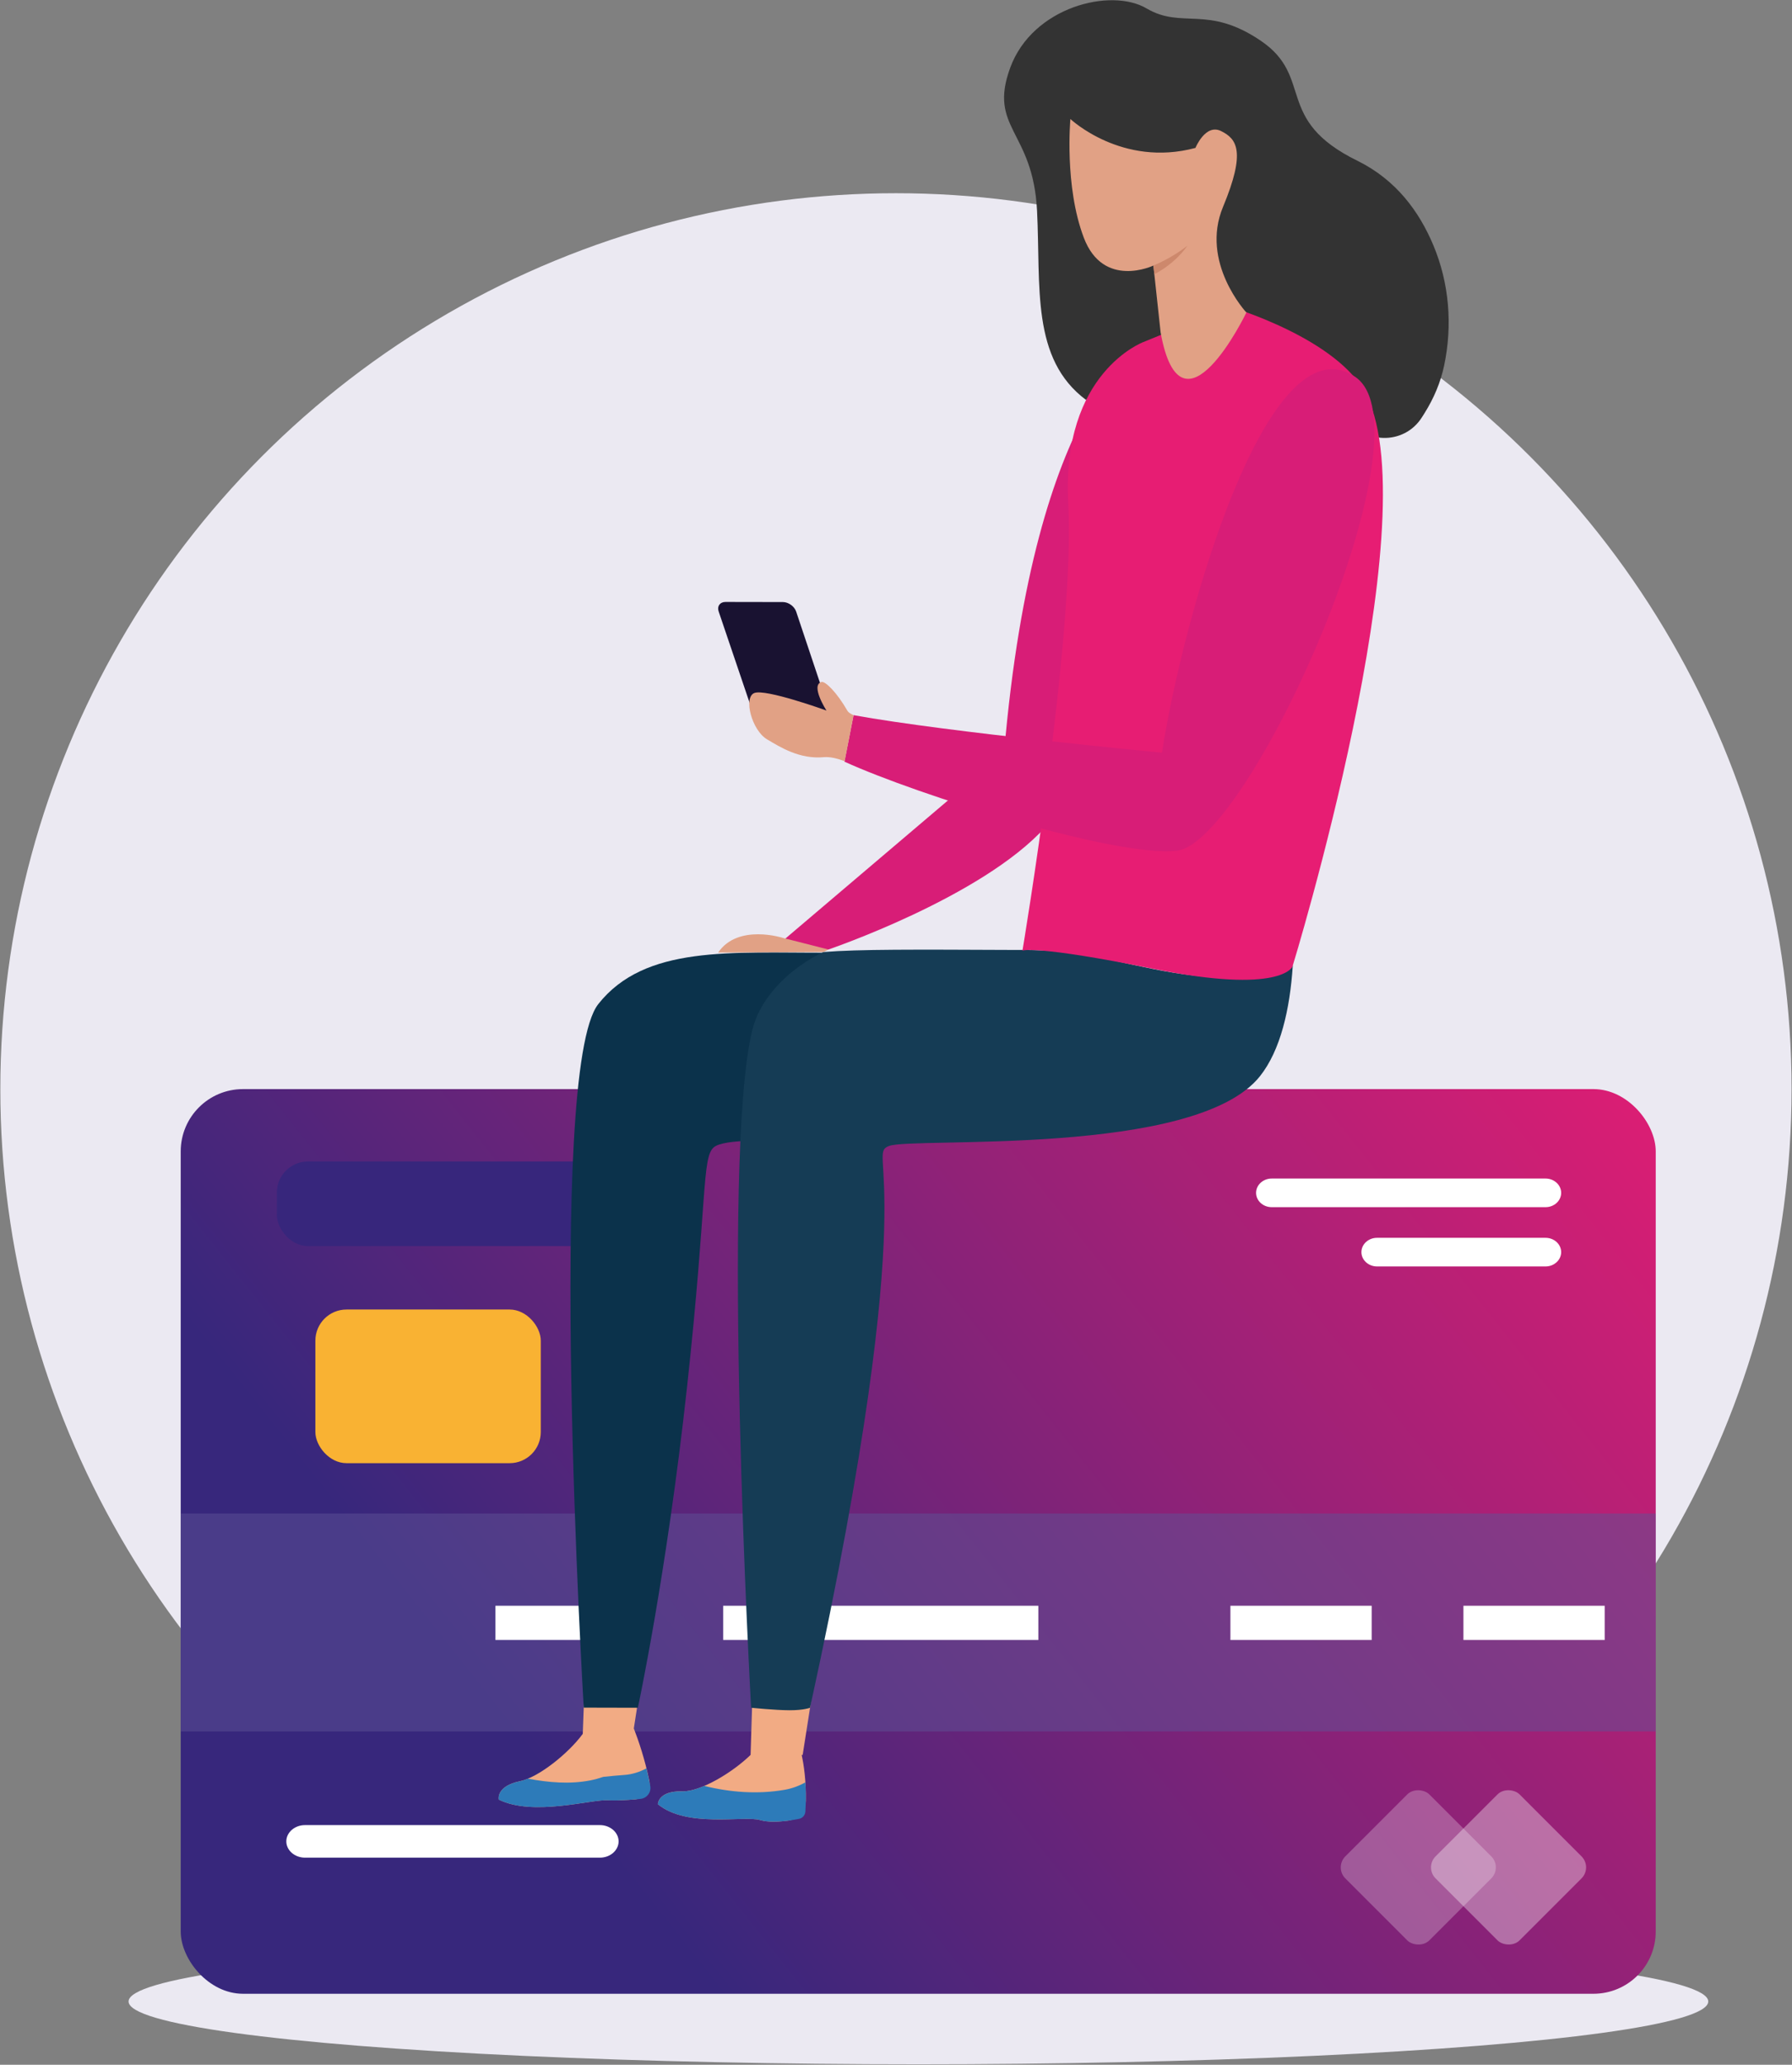 <?xml version="1.0" encoding="UTF-8"?>
<svg width="698px" height="804px" viewBox="0 0 698 804" version="1.1" xmlns="http://www.w3.org/2000/svg" xmlns:xlink="http://www.w3.org/1999/xlink">
    <rect x="0" y="0" width="698" height="804" fill="#808080" stroke="none"/>
    <title>payment</title>
    <defs>
        <linearGradient x1="19.39%" y1="64.937%" x2="147.331%" y2="2.503%" id="linearGradient-1">
            <stop stop-color="#37277C" offset="0%"></stop>
            <stop stop-color="#E71D73" offset="75%"></stop>
        </linearGradient>
    </defs>
    <g id="Page-1" stroke="none" stroke-width="1" fill="none" fill-rule="evenodd">
        <g id="payment" transform="translate(0.13, 0.088)" fill-rule="nonzero">
            <ellipse id="Oval" fill="#EBE9F2" cx="357.6" cy="779.272" rx="307.65" ry="24.46"></ellipse>
            <circle id="Oval" fill="#EBE9F2" cx="348.85" cy="424.002" r="348.85"></circle>
            <g id="Group" transform="translate(70.26, 424.002)">
                <rect id="Rectangle" fill="url(#linearGradient-1)" x="0" y="0" width="574.53" height="352.27" rx="24.25"></rect>
                <rect id="Rectangle" fill="#5F5296" opacity="0.5" x="0.04" y="165.27" width="574.49" height="84.86"></rect>
                <rect id="Rectangle" fill="#F9B233" x="52.45" y="85.83" width="87.8" height="59.83" rx="12.13"></rect>
                <rect id="Rectangle" fill="#37277C" opacity="0.99" x="37.45" y="28.18" width="139.53" height="32.95" rx="12.13"></rect>
                <g transform="translate(418.86, 34.83)" fill="#FFFFFF" id="Path">
                    <path d="M118.84,5.57 C118.84,8.63 116.11,11.14 112.78,11.14 L6.06,11.14 C2.73,11.14 1.13686838e-13,8.63 1.13686838e-13,5.57 C1.13686838e-13,2.51 2.73,1.13686838e-13 6.06,1.13686838e-13 L112.78,1.13686838e-13 C116.11,1.13686838e-13 118.84,2.51 118.84,5.57 Z"></path>
                    <path d="M118.84,28.65 C118.84,31.71 116.11,34.22 112.78,34.22 L47.09,34.22 C43.76,34.22 41.03,31.71 41.03,28.65 C41.03,25.59 43.76,23.08 47.09,23.08 L112.78,23.08 C116.11,23.08 118.84,25.59 118.84,28.65 L118.84,28.65 Z"></path>
                </g>
                <path d="M170.56,292.93 C170.56,296.42 167.29,299.27 163.28,299.27 L48.41,299.27 C44.41,299.27 41.13,296.42 41.13,292.93 C41.13,289.44 44.4,286.59 48.41,286.59 L163.28,286.59 C167.28,286.59 170.56,289.44 170.56,292.93 Z" id="Path" fill="#FFFFFF"></path>
                <g transform="translate(449.336, 270.342)" fill="#FFFFFF" id="Rectangle">
                    <rect opacity="0.25" transform="translate(32.711, 32.716) rotate(-45) translate(-32.711, -32.716) " x="9.581" y="9.586" width="46.26" height="46.26" rx="6.06"></rect>
                    <rect opacity="0.35" transform="translate(67.866, 32.711) rotate(-45) translate(-67.866, -32.711) " x="44.736" y="9.581" width="46.26" height="46.26" rx="6.06"></rect>
                </g>
                <rect id="Rectangle" fill="#FFFFFF" x="122.59" y="201.18" width="55.02" height="13.33"></rect>
                <rect id="Rectangle" fill="#FFFFFF" x="211.29" y="201.18" width="122.77" height="13.33"></rect>
                <rect id="Rectangle" fill="#FFFFFF" x="408.87" y="201.18" width="55.02" height="13.33"></rect>
                <rect id="Rectangle" fill="#FFFFFF" x="499.63" y="201.18" width="55.02" height="13.33"></rect>
            </g>
            <g id="Group" transform="translate(194.096, -0)">
                <path d="M8.364,693.492 C15.514,692.002 27.204,682.682 32.774,675.052 L36.494,572.542 L67.594,576.632 L52.654,672.952 C54.504,677.732 56.974,684.992 58.684,693.332 C59.414,696.882 56.844,700.262 53.224,700.572 C49.824,700.862 45.744,701.092 42.584,700.902 C35.974,700.522 13.454,707.292 0.064,700.662 C0.064,700.662 -1.186,695.472 8.364,693.482 L8.364,693.492 Z" id="Path" fill="#F2AB84"></path>
                <path d="M71.594,697.442 C78.674,697.612 91.244,690.012 98.134,683.252 L100.554,605.792 L130.674,605.072 L118.424,683.252 L118.034,683.282 C118.874,687.162 119.804,693.302 119.654,701.172 C119.584,705.112 116.564,708.372 112.644,708.872 C109.134,709.322 104.934,709.532 101.894,708.632 C95.644,706.782 73.374,711.812 62.024,702.462 C62.024,702.462 61.984,697.212 71.594,697.442 Z" id="Path" fill="#F2AB84"></path>
                <path d="M8.364,693.492 C9.284,693.302 10.304,692.942 11.354,692.512 C19.454,693.992 27.604,694.762 35.764,693.172 C37.484,692.832 39.144,692.362 40.754,691.812 C43.464,691.532 46.164,691.252 48.884,691.072 C51.914,690.872 54.864,689.952 57.544,688.512 C58.094,690.702 58.604,692.992 59.054,695.352 C59.524,697.822 57.734,700.152 55.234,700.392 C51.554,700.752 46.394,701.132 42.574,700.912 C35.964,700.532 13.444,707.302 0.054,700.672 C0.054,700.672 -1.196,695.482 8.354,693.492 L8.364,693.492 Z" id="Path" fill="#2D7BB9"></path>
                <path d="M71.594,697.442 C73.944,697.502 76.914,696.682 80.074,695.342 C90.294,697.842 100.854,698.662 111.364,696.852 C114.204,696.362 116.974,695.352 119.484,693.942 C119.704,697.282 119.754,701.082 119.484,705.292 C119.394,706.702 118.394,707.892 117.004,708.162 C113.404,708.882 106.384,709.962 101.894,708.642 C95.644,706.792 73.374,711.822 62.024,702.472 C62.024,702.472 61.984,697.222 71.594,697.452 L71.594,697.442 Z" id="Path" fill="#2D7BB9"></path>
                <g transform="translate(27.965, 369.704)" id="Path">
                    <path d="M10.839,21.198 C29.059,-1.842 62.529,1.298 100.539,1.188 C88.879,6.878 76.769,17.698 73.419,31.288 C71.089,40.738 69.929,55.958 69.569,74.438 C63.639,74.608 57.889,75.248 55.869,76.928 C51.119,80.888 53.369,97.478 45.409,170.378 C37.449,243.278 26.259,295.198 26.259,295.198 L5.179,295.148 C5.179,295.148 -9.631,47.088 10.839,21.208 L10.839,21.198 Z" fill="#0B324B"></path>
                    <path d="M70.849,31.288 C74.239,17.498 86.679,6.548 98.499,0.928 C112.439,-0.192 134.409,-0.052 171.629,0.108 C198.489,0.008 201.529,2.428 226.929,7.518 C269.629,16.078 281.359,6.178 281.359,6.178 C281.359,6.178 281.359,6.158 281.359,6.148 C280.259,23.258 276.559,39.218 268.599,49.248 C243.509,80.868 133.499,72.858 124.069,76.448 C114.639,80.038 138.709,87.498 93.329,295.188 C93.329,295.188 90.959,296.188 85.309,296.168 C79.649,296.148 70.369,295.188 70.369,295.188 C70.369,295.188 58.469,81.588 70.839,31.288 L70.849,31.288 Z" fill="#153C55"></path>
                </g>
                <path d="M359.634,162.392 C352.644,173.522 336.204,173.022 329.984,161.442 C321.574,145.762 308.654,130.212 291.244,133.082 C257.584,138.632 249.834,135.172 239.994,143.682 C234.374,148.532 231.664,152.822 228.834,155.672 C207.284,139.632 211.184,111.522 209.714,81.992 C208.144,50.542 190.574,49.942 199.274,26.252 C207.974,2.562 238.464,-5.008 252.374,3.192 C266.284,11.392 276.114,1.662 296.934,15.832 C317.754,30.012 301.874,46.482 334.414,62.472 C349.604,69.932 358.564,82.302 364.064,95.382 C370.304,110.242 371.574,126.612 368.284,142.242 C366.904,148.812 364.244,155.052 360.674,160.742 L359.644,162.382 L359.634,162.392 Z" id="Path" fill="#333333"></path>
                <g transform="translate(85.494, 133.082)" id="Path">
                    <path d="M111.38,159.94 C123.35,19.86 166.3,5.68434189e-14 166.3,5.68434189e-14 C166.3,5.68434189e-14 166.29,0.12 166.26,0.32 C161.4,2.51 135.16,16.5 137.71,62.78 C139.35,92.52 133.01,147.91 127.44,188.91 C102.69,216.29 42.95,236.56 42.95,236.56 L21.18,236.56 C21.18,236.56 111.38,159.94 111.38,159.94 L111.38,159.94 Z" fill="#D81D77"></path>
                    <path d="M42.95,236.56 L25.34,232.07 C25.34,232.07 7.75,226.34 1.13686838e-13,237.75 L41.07,237.52 L42.95,236.55 L42.95,236.56 Z" fill="#E1A185"></path>
                </g>
                <path d="M284.834,119.362 C284.834,119.362 327.294,131.762 338.134,153.952 C362.294,203.382 309.194,376.322 309.194,376.322 C309.194,376.322 304.774,387.262 255.014,377.172 C208.894,367.822 204.034,370.072 204.034,370.072 C204.034,370.072 224.674,246.842 221.864,195.862 C219.054,144.882 251.184,133.082 251.184,133.082 L284.824,119.362 L284.834,119.362 Z" id="Path" fill="#E71D73"></path>
                <g transform="translate(85.498, 143.676)" id="Path">
                    <path d="M248.096,2.956 C213.966,-19.954 181.136,96.186 172.866,149.326 C172.866,149.326 90.026,141.476 52.736,134.716 L49.186,152.816 C77.366,165.696 154.986,190.186 178.636,187.516 C207.076,184.306 278.906,23.646 248.096,2.956 L248.096,2.956 Z" fill="#D81D77"></path>
                    <g transform="translate(0, 90.636)">
                        <path d="M15.756,49.64 C16.446,51.67 18.756,53.17 20.896,52.96 L42.136,50.89 C44.276,50.68 45.466,48.85 44.786,46.81 L30.386,3.75 C29.706,1.71 27.396,0.05 25.246,0.04 L2.846,0 C0.696,0 -0.494,1.66 0.196,3.69 L15.766,49.63 L15.756,49.64 Z" fill="#191231"></path>
                        <path d="M14.036,35.48 C18.286,33.63 42.186,42.28 42.186,42.28 C42.186,42.28 35.876,32.5 40.226,31.16 C41.666,30.72 46.236,35.18 50.366,42.39 C50.726,43.01 51.616,43.58 52.746,44.08 L52.746,44.08 C52.746,44.08 49.266,62.01 49.266,62.01 C46.626,61 43.646,60.21 41.126,60.44 C31.756,61.3 24.286,56.61 19.056,53.5 C13.146,49.99 9.776,37.32 14.036,35.47 L14.036,35.48 Z" fill="#E1A185"></path>
                    </g>
                </g>
                <g transform="translate(222.34, 46.252)" id="Path">
                    <path d="M32.684,57.07 C32.684,57.07 13.214,66.33 5.584,46.21 C-2.056,26.09 0.364,0 0.364,0 C0.364,0 20.414,18.94 49.064,11.26 C49.064,11.26 52.974,1.67 59.064,4.7 C65.164,7.72 68.824,12.56 59.814,34.22 C50.794,55.88 68.914,75.35 68.914,75.35 C68.914,75.35 43.594,127.91 35.504,83.1 L32.694,57.07 L32.684,57.07 Z" fill="#E1A185"></path>
                    <path d="M32.684,57.07 C32.684,57.07 40.114,54.06 45.954,49.3 C45.954,49.3 41.764,55.92 33.044,60.45 L32.684,57.07 Z" fill="#CD886C"></path>
                </g>
            </g>
        </g>
    </g>
</svg>